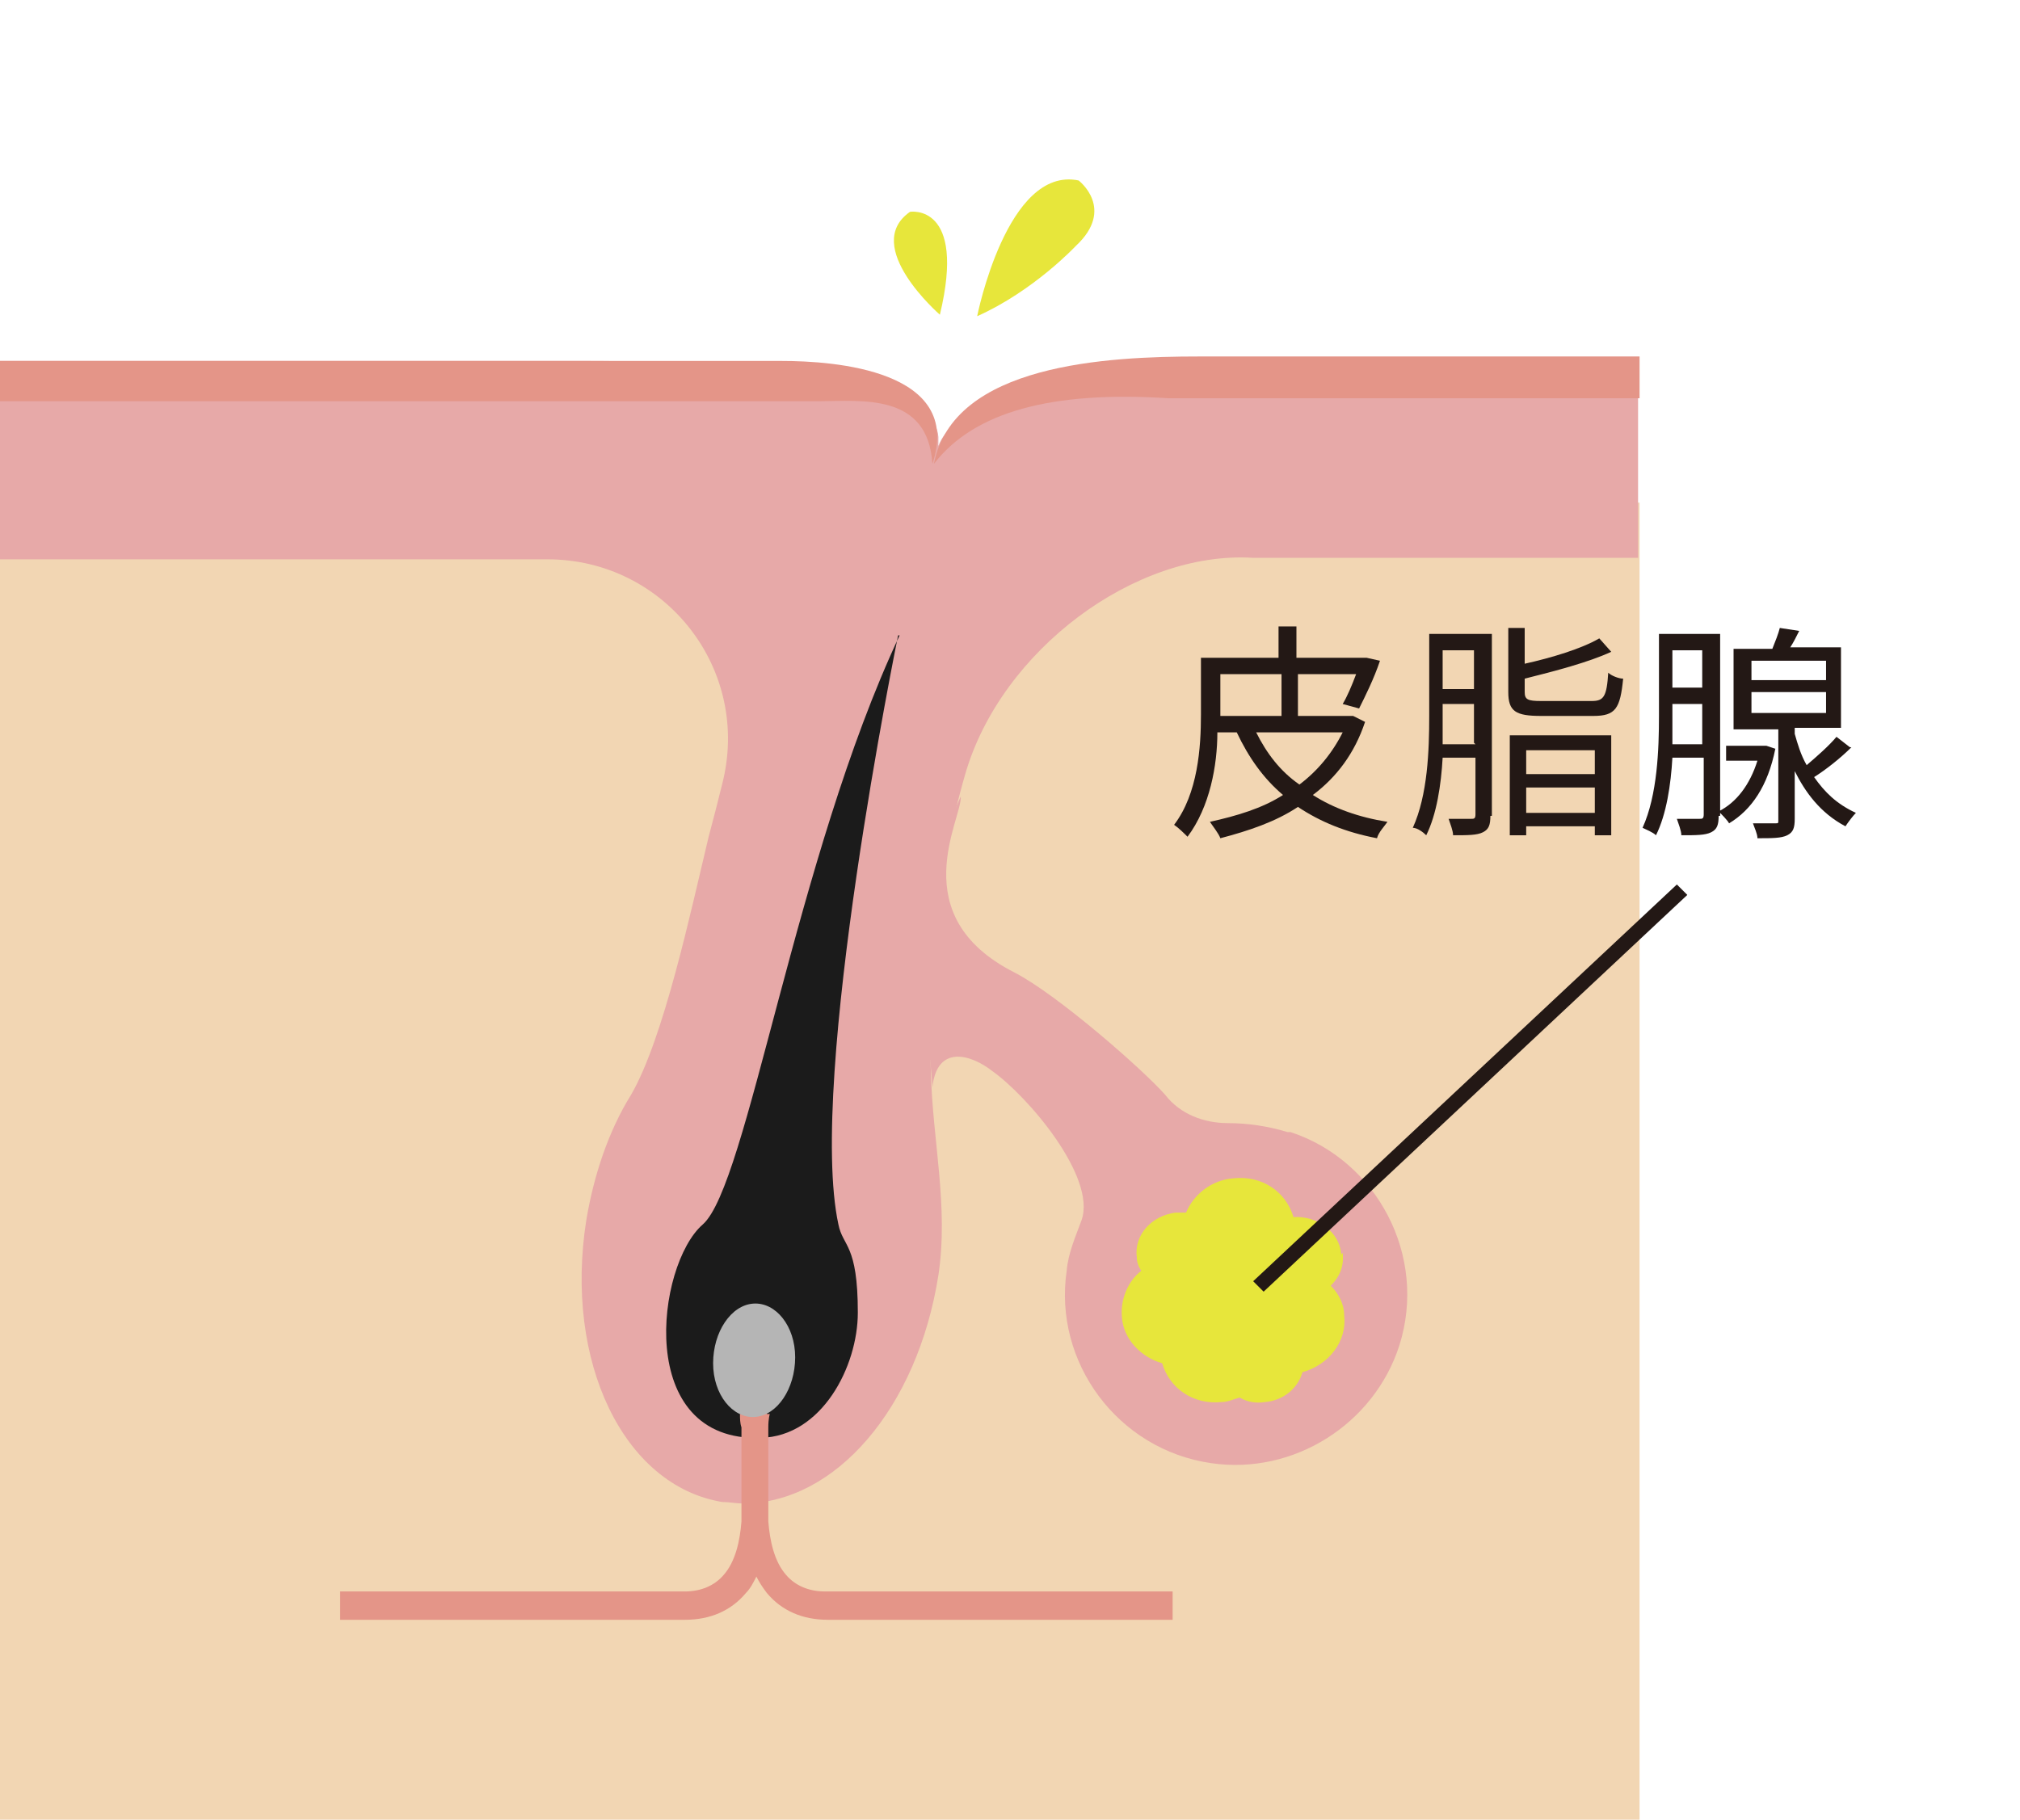 <?xml version="1.0" encoding="UTF-8"?>
<svg xmlns="http://www.w3.org/2000/svg" xmlns:xlink="http://www.w3.org/1999/xlink" version="1.1" viewBox="0 0 135.4 122">
  <defs>
    <style>
      .cls-1 {
        fill: none;
      }

      .cls-2 {
        fill: #b5b5b5;
      }

      .cls-3 {
        fill: #e49588;
      }

      .cls-4 {
        fill: #f2d6b3;
      }

      .cls-5 {
        fill: #a07528;
      }

      .cls-6 {
        fill: #ebe957;
      }

      .cls-7 {
        fill: #e7a9a8;
      }

      .cls-8 {
        clip-path: url(#clippath-1);
      }

      .cls-9 {
        clip-path: url(#clippath-2);
      }

      .cls-10, .cls-11 {
        fill: #231815;
      }

      .cls-12 {
        fill: #ecb318;
      }

      .cls-13 {
        fill: #dd2b32;
      }

      .cls-11 {
        fill-rule: evenodd;
      }

      .cls-14 {
        fill: #e28278;
      }

      .cls-15 {
        fill: #edc21a;
      }

      .cls-16 {
        fill: #e7e63b;
      }

      .cls-17 {
        display: none;
      }

      .cls-18 {
        clip-path: url(#clippath);
      }

      .cls-19 {
        fill: #1b1b1b;
      }

      .cls-20 {
        fill: #de5c57;
      }
    </style>
    <clipPath id="clippath">
      <rect class="cls-1" y="24" width="110" height="98"/>
    </clipPath>
    <clipPath id="clippath-1">
      <rect class="cls-1" y="11.1" width="110" height="110.9"/>
    </clipPath>
    <clipPath id="clippath-2">
      <rect class="cls-1" y="19" width="113" height="103"/>
    </clipPath>
  </defs>
  <!-- Generator: Adobe Illustrator 28.7.2, SVG Export Plug-In . SVG Version: 1.2.0 Build 154)  -->
  <g>
    <g id="_レイヤー_1" data-name="レイヤー_1">
      <g>
        <path class="cls-4" d="M66.6,33.7l-9.7,23.5.4-23.5H0v88.3h109.9V33.7h-43.3Z"/>
        <path class="cls-7" d="M86.3,75.9c-1.3-.4-2.7-.6-4-.6-1.6,0-3.2-.6-4.2-1.9-1.5-1.7-7.2-6.7-10.1-8.2-7.5-3.8-3.5-10.3-3.6-11.8-3.9,8.4-2.1,15.5-1.9,19.5.3-2.9,2.6-2.2,4-1.1,2.4,1.7,7,7.1,6,10-.4,1.1-.9,2.2-1,3.4-.9,6.1,3.4,12,9.7,12.9,5.5.8,10.9-2.6,12.6-7.9,1.9-6-1.5-12.4-7.3-14.3Z"/>
        <path class="cls-16" d="M89.9,84.1c-.1-1.5-1.6-2.6-3.2-2.5h0c-.5-1.7-2.1-2.8-4-2.6-1.5.1-2.7,1.1-3.2,2.3-.2,0-.5,0-.7,0-1.6.2-2.8,1.5-2.6,3,0,.3.1.6.3.9-.9.7-1.4,1.9-1.3,3.1.1,1.5,1.3,2.7,2.7,3.1.5,1.7,2.1,2.8,4,2.6.4,0,.8-.2,1.2-.3.5.3,1.1.4,1.7.3,1.2-.1,2.2-.9,2.5-2,1.8-.5,3-2.1,2.8-3.8,0-.8-.4-1.5-.9-2,.6-.6.9-1.3.8-2.2Z"/>
        <path class="cls-7" d="M89,24.2c-8.4,0-24.4,1-26.1,5.7v-.3c0,0,0-.2,0-.3-.3-5-19.9-5.1-23.5-5.1H0v13.3h36.7c7.9,0,13.7,7.4,11.7,15.1-.3,1.2-.6,2.4-.9,3.5-1.2,5-3,13.5-5.2,17.3-1.5,2.4-2.5,5.4-3,8.4-1.5,9.5,2.5,17.8,9.1,18.9.5,0,.9.1,1.4.1,6.2,0,11.7-6.4,13.1-15.3.7-4.6-.4-9.1-.5-13.6-.2-4.2-.1-8.5.6-12.7.7-3.9,1.7-7.3,1.7-7.3,2.4-8.3,11.4-15,19.3-14.5h25.8v-13.3h-20.9,0ZM56.3,61.5h-1.4c.9-2.8,1.9-6,2.9-9.3-.4,2.7-.9,5.7-1.5,9.3Z"/>
        <path class="cls-3" d="M0,26.9h54.9c2.8,0,7.3-.6,7.6,4.2,2.1-6.3-6.6-6.9-10.1-6.9H0v2.8Z"/>
        <path class="cls-3" d="M80.4,23.9c-6.2,0-16.5.5-17.8,7.2,2.7-3.5,7.9-4.9,15.7-4.4h31.6v-2.8h-29.5Z"/>
        <path class="cls-19" d="M60.3,42.6c-7,14.9-10.2,36.9-13.2,39.5-3.1,2.7-4.6,14.6,3.9,14.3,4.1-.1,6.5-4.8,6.5-8.4,0-4.6-1-4.4-1.3-5.9-2.1-9.7,4-39.5,4-39.5h0Z"/>
        <path class="cls-3" d="M55.3,106.7c-1.1,0-2-.4-2.6-1.1-.8-.9-1.1-2.3-1.2-3.6,0-.8,0-5.7,0-6.3,0-.6.1-.9.1-.9h-.2c0-.2,0-.3,0-.3h-.8c0,.1-.8,0-.8,0,0,0,0,.1,0,.3h-.2c0,.3,0,.6.1.9,0,.6,0,5.5,0,6.3-.1,1.3-.4,2.7-1.2,3.6-.6.7-1.5,1.1-2.6,1.1h-23.1v1.9h23.1c1.7,0,3.1-.6,4.1-1.8.3-.3.5-.7.7-1.1.2.4.4.7.7,1.1,1,1.2,2.4,1.8,4.1,1.8h23.1v-1.9h-23.1Z"/>
        <path class="cls-2" d="M53.3,91c0,2.1-1.2,3.9-2.7,4-1.5.1-2.8-1.5-2.8-3.6,0-2.1,1.2-3.9,2.7-4,1.5-.1,2.8,1.5,2.8,3.6Z"/>
        <path class="cls-16" d="M65.5,21.2s2-10.1,6.8-9.1c0,0,2.5,1.9-.2,4.4,0,0-2.8,3-6.6,4.7h0Z"/>
        <path class="cls-16" d="M63,21.1s-5.3-4.6-2-6.9c0,0,3.8-.6,2,6.9Z"/>
        <path class="cls-11" d="M113.1,60l-28.4,26.6-.7-.7,28.4-26.6.7.7Z"/>
        <path class="cls-10" d="M91.5,48.4c-.7,2.1-1.9,3.7-3.5,4.9,1.4.9,3.1,1.5,5,1.8-.2.3-.6.7-.7,1.1-2.1-.4-3.8-1.1-5.3-2.1-1.5,1-3.3,1.6-5.2,2.1-.1-.3-.5-.8-.7-1.1,1.8-.4,3.5-.9,4.9-1.8-1.3-1.1-2.3-2.5-3.1-4.2h-1.3c0,2.2-.5,5-2,7-.2-.2-.6-.6-.9-.8,1.6-2.1,1.8-5.2,1.8-7.4v-3.8h5.2v-2.1h1.2v2.1h4.7s.9.2.9.2c-.4,1.2-1,2.4-1.4,3.2l-1.1-.3c.3-.5.6-1.2.9-2h-3.9v2.8h3.7s.8.4.8.4h0ZM81.8,48h4.1v-2.8h-4.1v2.8ZM84.2,49.1c.7,1.4,1.6,2.6,2.9,3.5,1.2-.9,2.2-2.1,2.9-3.5h-5.7Z"/>
        <path class="cls-10" d="M99.9,54.7c0,.6-.1.9-.5,1.1-.4.2-1,.2-2,.2,0-.3-.2-.8-.3-1.1.7,0,1.3,0,1.5,0,.2,0,.3,0,.3-.3v-3.8h-2.2c-.1,1.8-.4,3.8-1.1,5.2-.2-.2-.6-.5-.9-.5,1-2.2,1.1-5.2,1.1-7.5v-5.5h4.2v12.2h0ZM98.8,49.8v-2.6h-2.1v.9c0,.5,0,1.1,0,1.8h2.2ZM96.7,43.6v2.6h2.1v-2.6h-2.1ZM106.7,47c.8,0,1-.3,1.1-1.9.2.2.7.4,1,.4-.2,2-.5,2.5-2,2.5h-3.5c-1.7,0-2.2-.3-2.2-1.6v-4.3h1.1v2.4c1.8-.4,3.8-1,5-1.7l.8.9c-1.5.7-3.8,1.3-5.8,1.8v.9c0,.5.2.6,1.1.6h3.4ZM101.2,49.3h6.8v6.7h-1.1v-.6h-4.6v.6h-1.1v-6.8h0ZM102.3,50.3v1.6h4.6v-1.6h-4.6ZM106.9,54.5v-1.7h-4.6v1.7h4.6Z"/>
        <path class="cls-10" d="M115.2,54.7c0,.6-.1.9-.5,1.1-.4.2-1,.2-2,.2,0-.3-.2-.8-.3-1.1.7,0,1.3,0,1.5,0,.2,0,.3,0,.3-.3v-3.8h-2.1c-.1,1.8-.4,3.8-1.1,5.2-.2-.2-.7-.4-.9-.5,1-2.2,1.1-5.3,1.1-7.5v-5.5h4.1v12.2ZM114.1,49.8v-2.6h-2v.9c0,.5,0,1.1,0,1.8h2ZM112.1,43.6v2.5h2v-2.5h-2ZM119,50.2c-.5,2.5-1.6,4.1-3.1,5-.1-.2-.5-.6-.7-.8,1.2-.6,2.1-1.8,2.6-3.4h-2.1v-1h2.7s.6.2.6.2h0ZM124.1,50.1c-.7.7-1.7,1.5-2.5,2,.7,1,1.5,1.8,2.8,2.4-.2.2-.5.6-.7.9-1.7-.9-2.7-2.3-3.4-3.7v3.2c0,.6-.1.9-.5,1.1-.4.2-1,.2-2,.2,0-.3-.2-.7-.3-1,.7,0,1.3,0,1.5,0s.2,0,.2-.2v-6.1h-3v-5.4h2.6c.2-.5.4-1,.5-1.4l1.3.2c-.2.4-.4.8-.6,1.1h3.4v5.4h-3.1v.4c.2.7.4,1.4.8,2.1.7-.6,1.5-1.3,2-1.9l.9.7h0ZM117.4,45.6h5v-1.3h-5v1.3ZM117.4,47.8h5v-1.4h-5v1.4Z"/>
      </g>
      <g class="cls-17">
        <g class="cls-18">
          <g>
            <path class="cls-4" d="M66.6,33.7l-9.7,23.5.4-23.5H0v88.3h110V33.7h-43.4Z"/>
            <path class="cls-7" d="M84.2,37.6h25.8v-13.3h-20.9c-8.4,0-24.4,1-26.1,5.7v-.3c0,0,0-.2,0-.3-.3-5-19.9-5.1-23.5-5.1H0v13.3h36.8c6,0,10.7,4.2,11.8,9.6-.3.6-.6,1.3-.8,2-.8,2.2-1.2,6-.8,9.7-1.2,4.9-2.7,11.4-4.6,14.6-1.5,2.4-2.5,5.4-3,8.4-1.5,9.5,2.5,17.8,9.2,18.9.5,0,.9.1,1.4.1,6.2,0,11.7-6.4,13.1-15.3.7-4.3-.2-8.6-.5-13,.4-2.6,2.6-1.9,3.9-.9,2.4,1.7,7,7.1,6,9.9-.4,1.1-.9,2.2-1,3.4-.9,6.1,3.4,12,9.7,12.9,5.5.8,10.9-2.6,12.6-7.9,1.9-6-1.5-12.4-7.3-14.3-1.3-.4-2.7-.6-4-.6-1.6,0-3.2-.6-4.3-1.9-1.5-1.7-7.2-6.7-10.1-8.2-1.9-1-3.1-2.1-3.8-3.3,1.2-1.9,2.3-4.4,3.1-7.6.7-2.8.5-5.5,0-7.7,3.9-5.7,10.6-9.6,16.7-9.2h0Z"/>
            <path class="cls-16" d="M55.9,64.1s4.8-2.3,6.8-10.7c1.6-6.4-2.6-10.6-2.6-10.6,0,0-4.2-.2-7,7.7-1,2.8-1.1,9.3.5,12.3l2.2,1.2Z"/>
            <path class="cls-3" d="M0,27h55c2.8,0,7.3-.6,7.6,4.2,2.1-6.3-6.6-6.9-10.1-6.9H0v2.8Z"/>
            <path class="cls-3" d="M80.4,24c-6.2,0-16.5.5-17.8,7.2,2.7-3.5,7.9-4.9,15.8-4.4h31.6v-2.8h-29.5Z"/>
            <path class="cls-5" d="M61.3,26.3c2.5,3.8-1.4,16.7-1.4,16.7h.3c3.9-14.7,6.3-16.7,6.3-16.7-3.8-2-5.3,0-5.3,0Z"/>
            <path class="cls-19" d="M60.3,42.7c-7,14.9-10.2,36.9-13.2,39.5-3.1,2.7-4.6,14.5,3.9,14.3,4.1-.1,6.5-4.8,6.5-8.4,0-4.6-1-4.4-1.3-5.9-2.1-9.7,4-39.5,4-39.5h0Z"/>
            <path class="cls-3" d="M55.3,106.7c-1.1,0-2-.4-2.6-1.1-.8-.9-1.1-2.3-1.2-3.6,0-.8,0-5.7,0-6.3,0-.6.1-.9.1-.9h-.2c0-.2,0-.3,0-.3h-.8c0,.1-.8,0-.8,0,0,0,0,.1,0,.3h-.2c0,.3,0,.6.1.9,0,.6,0,5.5,0,6.3-.1,1.3-.4,2.7-1.2,3.6-.6.7-1.5,1.1-2.6,1.1h-23.1v1.9h23.1c1.7,0,3.1-.6,4.1-1.8.3-.3.5-.7.7-1.1.2.4.4.7.7,1.1,1,1.2,2.4,1.8,4.1,1.8h23.1v-1.9h-23.1Z"/>
            <path class="cls-2" d="M53.3,91c0,2.1-1.2,3.9-2.7,4-1.5,0-2.8-1.5-2.8-3.6,0-2.1,1.2-3.9,2.7-4,1.5-.1,2.8,1.5,2.8,3.6Z"/>
            <path class="cls-16" d="M90,84.1c-.2-1.5-1.6-2.6-3.2-2.5h0c-.5-1.7-2.1-2.8-4-2.6-1.5.1-2.7,1.1-3.2,2.3-.2,0-.5,0-.7,0-1.6.2-2.8,1.5-2.6,3,0,.3.1.6.3.9-.9.7-1.4,1.9-1.3,3.1.1,1.5,1.3,2.7,2.7,3.1.5,1.7,2.1,2.8,4,2.6.4,0,.8-.2,1.2-.3.5.3,1.1.4,1.7.3,1.2-.1,2.2-.9,2.5-2,1.8-.5,3-2.1,2.8-3.8,0-.8-.4-1.5-.9-2,.6-.6.9-1.3.8-2.2Z"/>
          </g>
        </g>
      </g>
      <g class="cls-17">
        <g class="cls-8">
          <g>
            <path class="cls-4" d="M110,33.5H0v88.5h110V33.5Z"/>
            <path class="cls-7" d="M70.3,37.8c3.4-2.5,8.9,0,15.3-.4h24.3v-13.3h-20.9c-7.5,0-16.5.3-21.2,3.5,0,0-6.1.2-6.2-1.3,0-1.2-19.1-2.2-22.2-2.2H0v13.3h36.8c5.9.4,10.5-2,13.8.4,2.9,2.2-3,7.2-4.4,10.6-.1.3-.3.7-.4,1-.9,2.5-1,5.8-.4,9.1.5,2.5,2,5.3,1.4,7.8-.7,2.9-1.4,5.5-2.8,7.4-1.7,2.3-3.5,6.6-4,9.7-1.5,9.6,1.9,16.4,8.5,17.4.5,0,.9.1,1.4.1,6.2,0,11.7-6.4,13.1-15.3.7-4.4-1.2-9.2-1.5-13.6.4-2.6,3.6-1.3,4.9-.3,2.4,1.7,7,7.1,6,10-.4,1.1-.9,2.2-1,3.4-1,6.8,4.5,13.5,12.1,13,3.8-.2,7.4-2.5,9.3-5.8,3.7-6.6.1-14.3-6.4-16.5-1.3-.4-2.7-.6-4-.6-1.6,0-3.2-.6-4.3-1.9-1.5-1.7-6-5.3-10.1-8.2-.6-.4-2.2-1.1-2.5-1.4,2.5-2.1,4.5-4.9,5.3-9.1.5-2.7.3-5.1-.3-7.2-.7-2.4-2.3-8.3-.2-9.7h0ZM59.1,46.1s0,0,.1-.1c0,.1,0,.2-.1.1Z"/>
            <path class="cls-3" d="M81.3,24c-3,0-6.7-2.7-12-4-2.7-.8-4.3-.5-4.3-.5-.8.3-.2,1.1-.2,1.1.9.4,1,1.5,1,1.8l-.8,3.4h-3.2c0,0,.4-3.3.4-3.3,0,0,.6-2.1,1.9-2,0,0,.7-.8,0-1.1,0,0-2.1-.2-4.1.1-6,.9-8.6,3.7-12.5,3.8H0v2.8s51.6,0,51.8,0c7.4,1.1,6.5,16,5.8,17.5l5.5,1.2s4.3-18.2,12.8-18.2c2.2,0,2.5,0,5.7.1h28.3v-2.8h-28.7Z"/>
            <path class="cls-14" d="M63.5,33.6c3.4-1.7,5.9-8.2,7.4-13.1-.7-.2-.8-.2-1.6-.4-2.7-.8-4.3-.5-4.3-.5-.8.3-.2,1.1-.2,1.1.9.4,1,1.5,1,1.8l-.8,3.4h-3.2c0,0,.4-3.3.4-3.3,0,0,.6-2.1,1.9-2,0,0,.7-.8,0-1.1,0,0-2.1-.2-4.1.1-.6.1-1.2.2-1.8.4,0,6.8,0,16.3,5.2,13.6h0Z"/>
            <path class="cls-16" d="M89.9,84c-.1-1.5-1.6-2.6-3.2-2.5h0c-.5-1.7-2.1-2.8-4-2.6-1.5.1-2.7,1.1-3.2,2.3-.2,0-.5,0-.7,0-1.6.2-2.8,1.5-2.6,3,0,.3.1.6.3.9-.9.7-1.4,1.9-1.3,3.1.1,1.5,1.3,2.7,2.7,3.1.5,1.7,2.1,2.8,4,2.6.4,0,.8-.2,1.2-.3.5.3,1.1.4,1.7.3,1.2-.1,2.2-.9,2.5-2,1.8-.5,3-2.1,2.8-3.8,0-.8-.4-1.5-.9-2,.6-.6.9-1.3.8-2.2Z"/>
            <path class="cls-16" d="M57,65.3s7.6-2,9.2-10.6c.9-4.9-.9-6.8-2.1-9.4-1.2-2.5-5.4-3.8-7.5-2-2.2,2-5.2,3.2-6.4,8.5-.7,3,.8,9.6,3.5,12.5l3.3,1h0Z"/>
            <path class="cls-19" d="M60.3,42.5c-7,14.9-10.2,37-13.2,39.6-3.1,2.7-4.6,14.6,3.9,14.3,4.1-.1,6.5-4.8,6.5-8.5,0-4.6-1-4.4-1.3-5.9-2.1-9.7,4-39.6,4-39.6h0Z"/>
            <path class="cls-3" d="M55,106.6c-1.1,0-2-.4-2.6-1.1-.8-.9-1.1-2.3-1.2-3.6,0-.8,0-5.7,0-6.3,0-.6.1-.9.1-1h-.2c0-.2,0-.3,0-.3h-.8c0,.1-.8,0-.8,0,0,0,0,.1,0,.3h-.2c0,.3,0,.6.1.9,0,.6,0,5.5,0,6.3-.1,1.3-.4,2.7-1.2,3.6-.6.7-1.5,1.1-2.6,1.1h-23.1v1.9h23.1c1.7,0,3.1-.6,4.1-1.8.3-.3.5-.7.7-1.1.2.4.4.7.7,1.1,1,1.2,2.4,1.8,4.1,1.8h23.1v-1.9h-23.1Z"/>
            <path class="cls-2" d="M53,90.9c0,2.1-1.2,3.9-2.7,4-1.5.1-2.8-1.5-2.8-3.6,0-2.1,1.2-3.9,2.7-4,1.5-.1,2.8,1.5,2.8,3.6Z"/>
            <path class="cls-5" d="M65.9,22.5c0-.4-.1-.9-.4-1.3-.2-.3-.5-.6-.8-.7-.7-.3-1.4.1-1.9.7-.4.5-.7,1-.7,1.7,0,.3,0,.7-.1,1l-.4,3.1c-.2,1.4-.3,2.7-.5,4.1-.2,1.4-.3,2.8-.5,4.3-.1,1.3-.3,2.5-.4,3.8,0,.9-.2,1.7-.3,2.6v.8c0,0,.8.3.8.3.4-1.9.9-3.8,1.3-5.6.5-2,1-3.9,1.5-5.9.4-1.7.9-3.4,1.4-5.1.3-1.1.6-2.1.9-3.2,0-.2,0-.4.1-.6h0Z"/>
            <path class="cls-14" d="M64.6,11.1c-.6,0-1,.5-1,1v2.4c0,.6.5,1,1,1s1-.5,1-1v-2.4c0-.6-.5-1-1-1Z"/>
            <path class="cls-14" d="M72,12.4c-.5-.3-1.1,0-1.4.4l-1.2,2.1c-.3.5,0,1.1.4,1.4.5.3,1.1,0,1.4-.4l1.2-2.1c.3-.5,0-1.1-.4-1.4Z"/>
            <path class="cls-14" d="M57.5,12.4c.5-.3,1.1,0,1.4.4l1.2,2.1c.3.5,0,1.1-.4,1.4-.5.3-1.1,0-1.4-.4l-1.2-2.1c-.3-.5,0-1.1.4-1.4Z"/>
          </g>
        </g>
      </g>
      <g class="cls-17">
        <path class="cls-4" d="M112,32.1H0v89.9h112V32.1Z"/>
        <path class="cls-7" d="M83,37.8c3.5-2.5,3.7-1.7,6-1.8h22.9v-13.6h-21.3c-6.2,0-11.4-.1-16.4,1.6-1.2.4-3.9-2.5-4.8-1.9,0,0-11.8,2.2-11.9.7,0-1.2-14.3-.4-17.4-.4H0v13.6h25.5c6.1.4,10.6.1,14.3,2,4.2,2.1,3.8,6.7,4.4,10.1,1.3,8.4,4.6,13.7,4,16.2-.7,2.9-1.9,6.8-3.3,8.7-1.7,2.3-3.6,6.7-4.1,9.8-1.5,9.7,1.9,16.6,8.7,17.7.5,0,.9.1,1.4.1,6.3,0,11.9-6.5,13.3-15.6.7-4.4-1.3-9.4-1.5-13.8.4-2.6,3.6-1.3,5-.3,2.4,1.8,7.1,7.2,6.1,10.1-.4,1.1-.9,2.2-1.1,3.5-1,6.9,4.6,13.7,12.3,13.2,3.9-.2,7.5-2.5,9.4-5.9,3.7-6.7.1-14.6-6.5-16.8-1.3-.4-2.7-.6-4-.6-1.7,0-3.2-.7-4.3-1.9-1.6-1.7-6.1-5.4-10.3-8.3-.6-.4-2.2-1.2-2.6-1.4,4-2.3,8.6-6.7,11-13.4,1-2.6,3.2-10.2,5.3-11.7h0ZM60.2,44.8s0,0,.1-.1c0,.1,0,.2-.1.1Z"/>
        <path class="cls-16" d="M91.6,83.4c-.1-1.5-1.6-2.7-3.2-2.5h0c-.5-1.7-2.2-2.9-4.1-2.7-1.5.1-2.7,1.1-3.3,2.4-.2,0-.5,0-.7,0-1.6.2-2.8,1.5-2.7,3.1,0,.3.1.6.3.9-.9.8-1.5,1.9-1.3,3.1.1,1.5,1.3,2.7,2.8,3.1.5,1.7,2.2,2.9,4.1,2.7.4,0,.8-.2,1.2-.3.5.3,1.1.4,1.7.3,1.2-.1,2.2-.9,2.6-2,1.8-.5,3-2.1,2.9-3.9,0-.8-.4-1.5-.9-2,.6-.6.9-1.4.8-2.2Z"/>
        <path class="cls-3" d="M82.8,22.4c-3,0-7.1-3.4-12.5-4.7-2.8-.8-9-.5-9.2-.4-5.9.9-8.8,4.3-12.7,4.5H0v2.8s30.3,0,45,0,4.5,2.9,3.2,5.2c-3.6,6.7-2.5,13.7-2.5,13.7,2.2,18.9,10.4,22.7,10.4,22.7,0,0,14.4-3.6,21-19.8.9-2.2,1.6-4.6,1.9-7,.3-1.9.3-3.9,0-5.8,0-.4-.1-.7-.2-1.1-.2-1,0-2.6.3-3.6.2-.6.4-1.1.7-1.6.3-.5.7-.9,1.2-1.2.5-.3.9-.7,1.5-.8.3,0,.7,0,1,0,.8,0,1.6,0,2.4,0h26.2v-2.8h-29.2,0Z"/>
        <path class="cls-20" d="M81.2,22.1c-2.8-.8-6.4-3.3-10.9-4.4-2.8-.8-9-.5-9.2-.4-4,.6-8.1,3-10.5,4.1,0,.3.1.5.2.8.3,1.6.9,3-1.1,7,0,0-5.2,8.8-1,19.3l8.1,13.4s14.3-8.1,17.5-13.2c4.4-7,3.4-14,3.1-16.5-.3-2.4.6-4.7,2-6.6.7-1,1.4-2.1,2-3.4h0Z"/>
        <path class="cls-13" d="M72.7,28.2c1.8-1.2,4.7-5.3,5.4-7.3-2.2-1.1-4.8-2.4-7.8-3.1-2.8-.8-9-.5-9.2-.4-2.4.4-4.9,1.4-7.1,2.4.9,12,11.9,11.4,18.6,8.5Z"/>
        <path class="cls-16" d="M57.4,63s15.1-4.5,18-20c1.6-8.8-1.3-14.1-2.8-18.9-2.3-7.2-8.3-7.3-11.9-4-3.9,3.5-10,7.9-12.2,17.4-1.3,5.5,1.3,18.9,5.9,24.1l3.1,1.5h0Z"/>
        <path class="cls-19" d="M61.4,41.2c-7.1,15.1-10.4,37.6-13.4,40.2-3.2,2.8-4.7,14.8,4,14.6,4.2-.1,6.6-4.8,6.6-8.6,0-4.7-1-4.5-1.3-6-2.1-9.8,4.1-40.2,4.1-40.2h0Z"/>
        <path class="cls-3" d="M56,106.4c-1.2,0-2-.4-2.7-1.1-.8-1-1.1-2.4-1.2-3.7,0-.8,0-5.8,0-6.4,0-.6.1-1,.1-1h-.2c0-.2,0-.3,0-.3h-.8c0,.1-.8,0-.8,0,0,0,0,.1,0,.3h-.2c0,.3,0,.6.1,1,0,.6,0,5.6,0,6.4-.1,1.3-.4,2.8-1.2,3.7-.6.8-1.5,1.1-2.7,1.1h-23.5v1.9h23.5c1.8,0,3.2-.6,4.2-1.8.3-.3.5-.7.7-1.1.2.4.4.7.7,1.1,1,1.2,2.4,1.8,4.2,1.8h23.5v-1.9h-23.5Z"/>
        <path class="cls-2" d="M54,90.4c0,2.1-1.2,4-2.8,4.1-1.6.1-2.8-1.6-2.9-3.7,0-2.1,1.2-4,2.8-4.1,1.6-.1,2.8,1.6,2.9,3.7Z"/>
        <path class="cls-15" d="M62.5,36.8c.9,0,1.6-.7,1.6-1.6s-.7-1.6-1.6-1.6-1.6.7-1.6,1.6.7,1.6,1.6,1.6Z"/>
        <path class="cls-15" d="M66.1,51.1c0,1-.8,1.8-1.8,1.8s-1.8-.8-1.8-1.8.8-1.8,1.8-1.8,1.8.8,1.8,1.8Z"/>
        <path class="cls-15" d="M57.4,29.9c0,1-.8,1.8-1.8,1.8s-1.8-.8-1.8-1.8.8-1.8,1.8-1.8,1.8.8,1.8,1.8Z"/>
        <path class="cls-15" d="M54,49.8c.9,0,1.6-.7,1.6-1.6s-.7-1.6-1.6-1.6-1.6.7-1.6,1.6.7,1.6,1.6,1.6Z"/>
        <path class="cls-15" d="M69.2,45c.8,0,1.4-.6,1.4-1.4s-.6-1.4-1.4-1.4-1.4.6-1.4,1.4.6,1.4,1.4,1.4Z"/>
        <path class="cls-15" d="M73.2,35.2c0,.8-.6,1.4-1.4,1.4s-1.4-.6-1.4-1.4.6-1.4,1.4-1.4,1.4.6,1.4,1.4Z"/>
        <path class="cls-15" d="M55.2,39.4c0,.7-.6,1.3-1.3,1.3s-1.3-.6-1.3-1.3.6-1.3,1.3-1.3,1.3.6,1.3,1.3Z"/>
        <path class="cls-15" d="M61.4,24.8c0,.7-.6,1.3-1.3,1.3s-1.3-.6-1.3-1.3.6-1.3,1.3-1.3,1.3.6,1.3,1.3Z"/>
        <path class="cls-15" d="M69.1,26.1c0,.7-.6,1.3-1.3,1.3s-1.3-.6-1.3-1.3.6-1.3,1.3-1.3,1.3.6,1.3,1.3Z"/>
        <path class="cls-13" d="M51,16.4c-.1,0-.3,0-.4,0-.4-.2-.6-.7-.3-1.1l1.1-2.1c.2-.4.7-.5,1.1-.4l1.1.5.8-1.5c.2-.4.6-.5,1-.4l1.7.6,1-1.5c.2-.3.7-.5,1-.3l2.1,1c.4.2.6.7.4,1.1-.2.4-.7.6-1.1.4l-1.5-.7-1,1.4c-.2.3-.6.4-.9.3l-1.6-.5-.8,1.6c-.2.4-.7.5-1.1.4l-1.1-.5-.7,1.4c-.1.3-.4.4-.7.4h0Z"/>
        <path class="cls-13" d="M82.3,18c-.3,0-.5-.2-.6-.5l-.4-1.1-1.7.5c-.4.1-.8,0-1-.4l-.8-1.6-1.7.3c-.4,0-.8-.1-.9-.5l-.8-2.2c-.2-.4,0-.9.5-1.1.4-.2.9,0,1.1.5l.6,1.6,1.7-.3c.4,0,.7.1.9.4l.7,1.5,1.7-.5c.4-.1.9,0,1,.5l.7,1.8c.2.4,0,.9-.5,1.1-.1,0-.3,0-.4,0h0Z"/>
        <path class="cls-11" d="M118,95.3l-48.5-51.3.7-.7,48.5,51.3-.7.7Z"/>
        <path class="cls-10" d="M91.6,103.6c-.6,1.1-2.1,3.1-3.9,4.3l-1-.8c1.5-.8,2.9-2.6,3.5-3.5h-9c-.6,0-1.2,0-1.8,0v-1.4c.5,0,1.2.1,1.8.1h9c.3,0,.9,0,1.1,0l.8.7c-.1.2-.3.4-.4.6h0ZM81.3,114.2l-1.2-.9c.4-.1,1-.4,1.4-.7,2.4-1.5,2.8-3.7,2.8-6.4s0-.7,0-1.1h1.4c0,4.3-.4,7.2-4.4,9.1h0Z"/>
        <path class="cls-10" d="M98.8,102.7c-.1.2-.2.4-.4.7h4.3c.4,0,.8,0,1-.2l1.1.6c-.1.2-.3.6-.4.8-.4,1.6-1.4,3.7-2.8,5.4-1.4,1.8-3.3,3.2-6.3,4.3l-1.1-1c2.9-.9,4.9-2.3,6.3-4,1.2-1.4,2.2-3.5,2.5-4.9h-5.3c-1,1.3-2.3,2.7-4,3.9l-1.1-.8c2.7-1.6,4.3-3.9,5-5.3.2-.3.4-.8.5-1.2l1.5.5c-.3.4-.5.9-.7,1.2h0Z"/>
        <path class="cls-10" d="M114.1,102.4v1h2.6c.4,0,.7,0,1,0l.8.8c-.3.3-.6.7-.9.9-.8.9-2.1,2.3-3.6,3.3,0,1.3,0,3.2,0,4.2s0,1.2,0,1.7h-1.4c0-.5,0-1.2,0-1.7,0-.9,0-2.4,0-3.4-1.5.9-3.2,1.5-5.3,2.2l-.8-1.2c3-.7,4.9-1.8,6.4-2.7,1.4-.9,2.7-2.1,3.2-2.9h-6.5c-.6,0-1.5,0-1.9,0v-1.3c.5,0,1.4,0,1.9,0h3.1v-1c0-.4,0-1,0-1.4h1.5c0,.3,0,.9,0,1.4h0ZM115.5,109.1l.8-.9c1.5.8,2.3,1.3,3.8,2.3l-.8,1.1c-1.4-1-2.3-1.6-3.8-2.4h0Z"/>
        <path class="cls-10" d="M135.4,101.5v1h-3.8v1.3h-1.2v-1.3h-4v1.3h-1.2v-1.3h-3.7v-1h3.7v-1h1.2v1h4v-1h1.2v1h3.8ZM122.5,104.4h11.9v10.5h-1.1v-.6h-9.7v.6h-1.1v-10.5ZM123.6,105.4v7.8h9.7v-7.8h-9.7ZM127.9,110c-.9,1.1-2.1,2-3.2,2.6-.2-.2-.5-.6-.7-.8,1.2-.5,2.5-1.5,3.4-2.5h-3.1v-.9h3.6v-1.2c-1,.1-2,.2-2.8.2,0-.2-.1-.5-.3-.7,2.2-.1,4.8-.4,6.2-.8l.8.7c-.8.2-1.8.4-2.9.6v1.4h3.7v.9h-3.2c.9,1,2.2,2,3.4,2.5-.2.2-.5.5-.7.8-1.1-.6-2.3-1.5-3.2-2.6v2.8h-1v-2.7Z"/>
      </g>
      <g class="cls-17">
        <path class="cls-10" d="M120.9,46.3c0,.6-.1.9-.5,1.1-.4.2-.9.2-1.9.2,0-.3-.2-.8-.3-1.1.6,0,1.2,0,1.4,0,.2,0,.3,0,.3-.3v-4h-1.7c-.1,1.9-.4,3.8-1.1,5.3-.2-.2-.6-.4-.9-.5,1-2.2,1-5.4,1-7.7v-5.7h3.7v12.6h0ZM119.9,41.2v-2.7h-1.6v.9c0,.5,0,1.2,0,1.8h1.7ZM118.3,34.8v2.6h1.6v-2.6h-1.6ZM130.4,44.3c-.5.4-1.2.8-1.7,1.1.6.6,1.4,1.1,2.3,1.4-.2.2-.5.6-.7.8-1.9-.7-3.3-2.2-4.1-4.1h-1.1v2.5c.8-.1,1.6-.2,2.4-.3v.9c-1.6.3-3.2.5-4.5.7l-.2-1c.4,0,.8,0,1.3-.2v-2.7h-1.1c0,1.4-.4,2.8-1.1,3.9-.2-.2-.7-.5-.9-.5.9-1.4,1-3.2,1-4.6v-2.8h8.8v.9h-7.7v2.3h7.9v.8h-3.7c.2.5.5.9.9,1.3.6-.3,1.2-.8,1.6-1.1l.7.6h0ZM130.2,38.7h-8v-4.5h2.4v-1.1h.9v1.1h1.4v-1.1h.9v1.1h2.4v4.5ZM123.1,36.1h1.4v-1.1h-1.4v1.1ZM123.1,37.9h1.4v-1.1h-1.4v1.1ZM123.7,41.9v-.8h6.2v.8h-6.2ZM125.4,35v1.1h1.4v-1.1h-1.4ZM125.4,36.8v1.1h1.4v-1.1h-1.4ZM129.2,35h-1.4v1.1h1.4v-1.1ZM129.2,36.8h-1.4v1.1h1.4v-1.1Z"/>
        <path class="cls-4" d="M112.8,31.4H0v90.6h112.8V31.4Z"/>
        <path class="cls-7" d="M112.8,21.7h-21.5c-6.2,0-11.5-.1-16.5,1.6-1.2.4-3.9-2.6-4.9-1.9,0,0-11.9,2.3-12,.8,0-1.2-14.4-.4-17.5-.4H0v13.6h25.6c4.5.3,8.2.2,11.3.9-2.4,5.3-2.6,11.6-.5,17.3,1.7,4.5,4.1,8.2,7.3,11.4,1.2,1.2,2.4,2.1,3.6,2.8-.6,1.9-1.4,3.7-2.3,4.8-1.8,2.3-3.6,6.7-4.1,9.9-1.5,9.8,2,16.8,8.8,17.8.5,0,.9.1,1.4.1,6.4,0,12-6.6,13.5-15.7.7-4.5-1.3-9.5-1.5-13.9,0-.3.2-.6.3-.8,1.1,0,2.2-.1,3.3-.3.6.2,1.1.5,1.5.8,2.4,1.8,7.1,7.3,6.1,10.2-.4,1.1-.9,2.2-1.1,3.5-1,7,4.6,13.8,12.4,13.3,3.9-.2,7.6-2.5,9.5-6,3.8-6.8.1-14.7-6.5-16.9-1.4-.4-2.7-.6-4.1-.6-1.7,0-3.2-.7-4.4-1.9-1-1.1-3-2.9-5.5-4.8,2.1-1,4.2-2.4,6.3-4.4,6.2-5.8,11.2-17.9,9-27.7h22.7v-13.6Z"/>
        <path class="cls-3" d="M80.5,18.8c-1.5-1.2-3.3-2.2-5.1-3-2.8-1.2-5.9-1.8-9-1.9-.5,0-1,0-1.5,0-.8,0-1.6,0-2.3,0-1.2,0-2.1,0-3,.2-.5,0-2.4.4-4.2,1-1.6.6-2.9,1.7-4,2.5-.4.3-.8.7-1.1.9h0c-2.4,1.6-5.2,2.5-8.1,2.5H0v2.8s22,0,37.7,0c0,0,5.6,0,4.3,4.8-.6,2.1-5,12.5-4.7,14.3.4,2.7,5.8-2.2,8.6-1.1,0,.6,0,1,0,1,2.2,19,10.5,22.8,10.5,22.8,0,0,14.5-3.7,21.1-19.9.5-1.1.9-2.3,1.2-3.4.2-.2.5-.3.7-.5,1.8-1,3.4-2,4.9-3.5,1-1,3.1,9.7,3.4,8.2.2-1.3.8-9.3.8-10.6s-.5-3.8-1-6c0,0-.4-5.5,5.3-5.5h20.1v-2.8h-23.8c-3.1,0-6.1-.9-8.5-2.8h0Z"/>
        <path class="cls-13" d="M87.9,27.3c1.6-2.6,2.9-5.3-1.6-5.9-2.1-.4-4.1-1.2-5.8-2.6-1.5-1.2-3.3-2.2-5.1-3-2.8-1.2-5.9-1.8-9-1.9-.5,0-1,0-1.5,0-.8,0-1.6,0-2.3,0-1.2,0-2.1,0-3,.2-.5,0-2.4.4-4.2,1-1.6.6-2.9,1.7-4,2.5-.4.3-.8.7-1.1.9h0c-2.4,1.6-5.2,2.5-8.1,2.5h-.4c-2.8,0-2.5,2.7-1.7,3.2,1.4.5,2.8,1.7,2.1,4.4-.6,2.1-5,12.5-4.7,14.3.4,2.7,5.8-2.2,8.6-1.1,0,.6,0,1,0,1,2.2,19,10.5,22.8,10.5,22.8,0,0,14.5-3.7,21.1-19.9.5-1.1.9-2.3,1.2-3.4.2-.2.5-.3.7-.5,1.8-1,3.4-2,4.9-3.5,1-1,3.1,9.7,3.4,8.2.2-1.3.8-9.3.8-10.6s-.5-3.8-1-6c0,0-.2-1.7.5-2.7h0Z"/>
        <path class="cls-16" d="M92.3,83.1c-.2-1.6-1.6-2.7-3.3-2.5h0c-.5-1.7-2.2-2.9-4.1-2.7-1.5.1-2.8,1.1-3.3,2.4-.2,0-.5,0-.7,0-1.7.2-2.9,1.6-2.7,3.1,0,.3.1.6.3.9-.9.8-1.5,1.9-1.4,3.2.1,1.5,1.3,2.8,2.8,3.2.5,1.7,2.2,2.9,4.1,2.7.4,0,.8-.2,1.2-.3.5.3,1.1.4,1.7.3,1.2-.1,2.2-1,2.6-2,1.8-.5,3.1-2.1,2.9-3.9,0-.8-.4-1.5-.9-2.1.6-.6.9-1.4.8-2.2Z"/>
        <path class="cls-20" d="M57.5,67.9c-3.8,0-8.2-.5-12.2-4.5-3-2.9-5.2-6.4-6.8-10.6-2-5.3-1.8-11.2.7-16.1,1.7-3.4,3.8-6.5,5.8-9.4.7-1,1.4-2,2-3,1.2-1.9,2.8-3,4.4-4,.4-.3.9-.6,1.3-1,1-.8,2.1-1.7,3.4-2.2,1.3-.5,2.8-.8,3.8-.9.8-.1,1.7-.2,2.7-.2s1.5,0,2.3,0c.7,0,1.4,0,2,0,9.8,0,17.6,7,21,18.6,2.6,9-2.1,21.1-8.2,26.8-6.8,6.4-13.7,6.4-20.4,6.4h-1.7Z"/>
        <path class="cls-12" d="M85.8,35.3c-2.6-8.8-8.7-17.1-18.9-17.1s-4.5-.3-6.7,0c-1,.2-2.4.5-3.4.8-1.5.5-3,2.1-4.3,3-1.5,1-2.8,1.9-3.7,3.4-2.6,4-5.5,7.8-7.7,12.2-2.2,4.5-2.3,9.8-.6,14.4,1.4,3.7,3.4,7,6.3,9.9,3.1,3,6.5,3.9,10.7,3.9,8.3,0,14.4.2,20.7-5.8,5.8-5.4,9.9-16.7,7.6-24.7h0Z"/>
        <path class="cls-19" d="M61.9,40.6c-7.2,15.3-10.5,37.8-13.5,40.5-3.2,2.8-4.7,14.9,4,14.7,4.2-.1,6.7-4.9,6.7-8.7,0-4.7-1-4.5-1.3-6-2.1-9.9,4.2-40.5,4.2-40.5h0Z"/>
        <path class="cls-3" d="M56.5,106.3c-1.2,0-2.1-.4-2.7-1.1-.8-1-1.1-2.4-1.2-3.7,0-.8,0-5.8,0-6.5,0-.6.1-1,.1-1h-.2c0-.2,0-.3,0-.3h-.8c0,.1-.8,0-.8,0,0,0,0,.1,0,.3h-.2c0,.3,0,.6.1,1,0,.6,0,5.6,0,6.5-.1,1.3-.4,2.8-1.2,3.7-.6.8-1.5,1.1-2.7,1.1h-23.7v2h23.7c1.8,0,3.2-.6,4.2-1.8.3-.3.5-.7.7-1.1.2.4.4.8.7,1.1,1,1.2,2.4,1.8,4.2,1.8h23.7v-2h-23.7Z"/>
        <path class="cls-2" d="M54.4,90.2c0,2.2-1.2,4-2.8,4.1-1.6.1-2.9-1.6-2.9-3.7,0-2.2,1.2-4,2.8-4.1,1.6-.1,2.9,1.6,2.9,3.7Z"/>
        <path class="cls-6" d="M63,36.2c.9,0,1.6-.7,1.6-1.6s-.7-1.6-1.6-1.6-1.6.7-1.6,1.6.7,1.6,1.6,1.6Z"/>
        <path class="cls-6" d="M49.6,59.8c.9,0,1.6-.7,1.6-1.6s-.7-1.6-1.6-1.6-1.6.7-1.6,1.6.7,1.6,1.6,1.6Z"/>
        <path class="cls-6" d="M43.7,46.7c.9,0,1.6-.7,1.6-1.6s-.7-1.6-1.6-1.6-1.6.7-1.6,1.6.7,1.6,1.6,1.6Z"/>
        <path class="cls-6" d="M80.1,45.1c.9,0,1.6-.7,1.6-1.6s-.7-1.6-1.6-1.6-1.6.7-1.6,1.6.7,1.6,1.6,1.6Z"/>
        <path class="cls-6" d="M66.6,52.4c1,0,1.8-.8,1.8-1.8s-.8-1.8-1.8-1.8-1.8.8-1.8,1.8.8,1.8,1.8,1.8Z"/>
        <path class="cls-6" d="M52.8,31.1c1,0,1.8-.8,1.8-1.8s-.8-1.8-1.8-1.8-1.8.8-1.8,1.8.8,1.8,1.8,1.8Z"/>
        <path class="cls-6" d="M54.4,49.3c.9,0,1.6-.7,1.6-1.6s-.7-1.6-1.6-1.6-1.6.7-1.6,1.6.7,1.6,1.6,1.6Z"/>
        <path class="cls-6" d="M71.2,27.1c.9,0,1.6-.7,1.6-1.6s-.7-1.6-1.6-1.6-1.6.7-1.6,1.6.7,1.6,1.6,1.6Z"/>
        <path class="cls-6" d="M71.2,43c0,.8-.6,1.4-1.4,1.4s-1.4-.6-1.4-1.4.6-1.4,1.4-1.4,1.4.6,1.4,1.4Z"/>
        <path class="cls-6" d="M73.8,34.6c0,.8-.6,1.4-1.4,1.4s-1.4-.6-1.4-1.4.6-1.4,1.4-1.4,1.4.6,1.4,1.4Z"/>
        <path class="cls-6" d="M77,53.9c0,.8-.6,1.4-1.4,1.4s-1.4-.6-1.4-1.4.6-1.4,1.4-1.4,1.4.6,1.4,1.4Z"/>
        <path class="cls-6" d="M55.7,38.9c0,.8-.6,1.4-1.4,1.4s-1.4-.6-1.4-1.4.6-1.4,1.4-1.4,1.4.6,1.4,1.4Z"/>
        <path class="cls-6" d="M61.9,24.1c0,.8-.6,1.4-1.4,1.4s-1.4-.6-1.4-1.4.6-1.4,1.4-1.4,1.4.6,1.4,1.4Z"/>
        <path class="cls-6" d="M66.6,59.8c0,.8-.6,1.4-1.4,1.4s-1.4-.6-1.4-1.4.6-1.4,1.4-1.4,1.4.6,1.4,1.4Z"/>
        <path class="cls-6" d="M79.8,31.1c0,.8-.6,1.4-1.4,1.4s-1.4-.6-1.4-1.4.6-1.4,1.4-1.4,1.4.6,1.4,1.4Z"/>
        <path class="cls-13" d="M83.9,16.4l5.4-2.8-1.6-1.3,4-3.9-6.8,3.9,2.1,1.1-3.1,3Z"/>
        <path class="cls-13" d="M74.6,11.6l3.7-4.8-2-.5,1.9-5.3-4.5,6.5h2.4c0,0-1.5,4.1-1.5,4.1Z"/>
        <path class="cls-13" d="M57.1,11l.9-6-2,.5-.8-5.5-.8,7.8,2.2-1.1.6,4.3Z"/>
        <path class="cls-13" d="M47.6,15.6l-1.7-5.8-1.6,1.4-3.1-4.7,2.6,7.4,1.5-1.9,2.3,3.6Z"/>
        <path class="cls-11" d="M115.1,41.5l-35,10-.3-1,35-10,.3,1Z"/>
      </g>
      <g class="cls-17">
        <g class="cls-9">
          <g>
            <path class="cls-4" d="M84.5,30.9c.5,1.3,1,2.6,1.4,3.9,2.3,8-1.8,19.4-7.6,24.8-6.4,6-12.5,5.9-20.7,5.9-4.3,0-7.6-.9-10.7-3.9-2.9-2.9-4.9-6.2-6.3-9.9-1.7-4.6-1.7-10,.6-14.5,1.1-2.2,2.3-4.2,3.7-6.2H0v91.1h113V30.9h-28.5Z"/>
            <path class="cls-7" d="M113,21.2h-24.3c.4,0-2.5,10.6-2.8,11.5-.1.3-.2.6-.3.8.1.4.3.9.4,1.3,2.3,8-1.8,19.4-7.6,24.8-6.4,6-12.5,5.9-20.7,5.9-4.3,0-7.6-.9-10.7-3.9-2.9-2.9-4.9-6.2-6.3-9.9-1.7-4.6-1.7-10,.6-14.5.5-1,1-2,1.6-2.9-.3-.5-.4-1-.3-1.6.3-1,1.3-1.7,1.8-2.5,1.1-1.6,1.5-3.5,1.4-5.5,0-2-1.7-3.1-3.6-3.2-12.7-.9-25.7-.3-38.4-.3H0v13.7h25.7c4.5.3,8.2.2,11.3.9-2.4,5.4-2.7,11.6-.5,17.4,1.7,4.5,4.1,8.3,7.3,11.4,1.2,1.2,2.4,2.1,3.6,2.8-.6,1.9-1.4,3.7-2.3,4.9-1.8,2.3-3.6,6.8-4.1,10-1.5,9.8,2,16.9,8.8,17.9.5,0,.9.1,1.4.1,6.4,0,12-6.6,13.5-15.8.7-4.5-1.3-9.5-1.5-14,0-.4.2-.6.3-.8,1.1,0,2.2-.1,3.3-.3.6.2,1.1.5,1.5.8,2.4,1.8,7.2,7.3,6.1,10.3-.4,1.1-.9,2.3-1.1,3.5-1,7,4.6,13.9,12.4,13.4,4-.2,7.6-2.5,9.5-6,3.8-6.8.1-14.8-6.5-17-1.4-.4-2.7-.6-4.1-.6-1.7,0-3.2-.7-4.4-1.9-1-1.1-3-2.9-5.5-4.8,2.1-1,4.3-2.4,6.4-4.4,6.2-5.9,11.2-17.9,9.1-27.8h22.7v-13.7Z"/>
            <path class="cls-16" d="M92.4,82.9c-.1-1.6-1.6-2.7-3.3-2.5h0c-.5-1.7-2.2-2.9-4.1-2.7-1.5.1-2.8,1.1-3.3,2.4-.2,0-.5,0-.7,0-1.7.2-2.9,1.6-2.7,3.1,0,.3.1.6.3.9-.9.8-1.5,1.9-1.4,3.2.1,1.6,1.3,2.8,2.8,3.2.5,1.7,2.2,2.9,4.1,2.7.4,0,.8-.2,1.2-.3.5.3,1.1.4,1.7.3,1.3-.1,2.2-1,2.6-2,1.8-.5,3.1-2.1,2.9-3.9,0-.8-.4-1.5-.9-2.1.6-.6.9-1.4.8-2.2h0Z"/>
            <path class="cls-3" d="M89.7,20.9c-2.9.1-3.9-.7-4.4-.8-2.4-.6-6.3,1.1-2.6,7.2,1.4,2.3,2.4,4.9,3.2,7.5,2.3,8-1.8,19.4-7.6,24.8-6.4,6-12.5,5.9-20.7,5.9-4.3,0-7.6-.9-10.7-3.9-2.9-2.9-4.9-6.2-6.3-9.9-1.7-4.6-1.7-10,.6-14.5,1.5-3.1,3.4-5.9,5.3-8.7.4-.7,4.4-5.2,3-7.9-.4-.8-1.2-1.6-2.9-1.6-1,0-2.4,1.4-4.5,1.5H0v2.8s22,0,37.7,0c0,0,5.6,0,4.3,4.9-.6,2.1-4.6,9.3-4.7,14.4-.4,24,19.2,24.9,19.2,24.9,2,0,4,.3,6,0,4.5-.4,8.9-1.6,12.8-3.9,5.4-3.2,9.2-8.3,11.5-14.1,1.2-3.3,1.8-6.8,1.9-10.3,0-1.7,0-3.4-.2-5-.2-1.6-.8-3.2-.9-4.7,0,0-.4-5.6,5.3-5.6h20.1v-2.9c0,.5-14.8-.5-23.3-.2h0Z"/>
            <path class="cls-19" d="M62,40.1c-7.2,15.3-10.5,38.1-13.6,40.7-3.2,2.8-4.7,15,4,14.8,4.2-.1,6.7-4.9,6.7-8.7,0-4.7-1-4.6-1.3-6-2.1-10,4.2-40.7,4.2-40.7h0Z"/>
            <path class="cls-3" d="M56.5,106.2c-1.2,0-2.1-.4-2.7-1.1-.8-1-1.1-2.4-1.2-3.7,0-.9,0-5.9,0-6.5,0-.6.1-1,.1-1h-.2c0-.2,0-.3,0-.3h-.8c0,.1-.8,0-.8,0,0,0,0,.1,0,.3h-.2c0,.3,0,.6.1,1,0,.6,0,5.7,0,6.5-.1,1.4-.4,2.8-1.2,3.7-.6.8-1.5,1.1-2.7,1.1h-23.7v2h23.7c1.8,0,3.2-.6,4.2-1.8.3-.3.5-.7.7-1.1.2.4.4.8.7,1.1,1,1.2,2.4,1.8,4.2,1.8h23.7v-2h-23.7Z"/>
            <path class="cls-2" d="M54.5,90c0,2.2-1.2,4-2.8,4.1-1.6.1-2.9-1.6-2.9-3.7,0-2.2,1.2-4,2.8-4.1,1.6-.1,2.9,1.6,2.9,3.7Z"/>
          </g>
        </g>
      </g>
    </g>
  </g>
</svg>